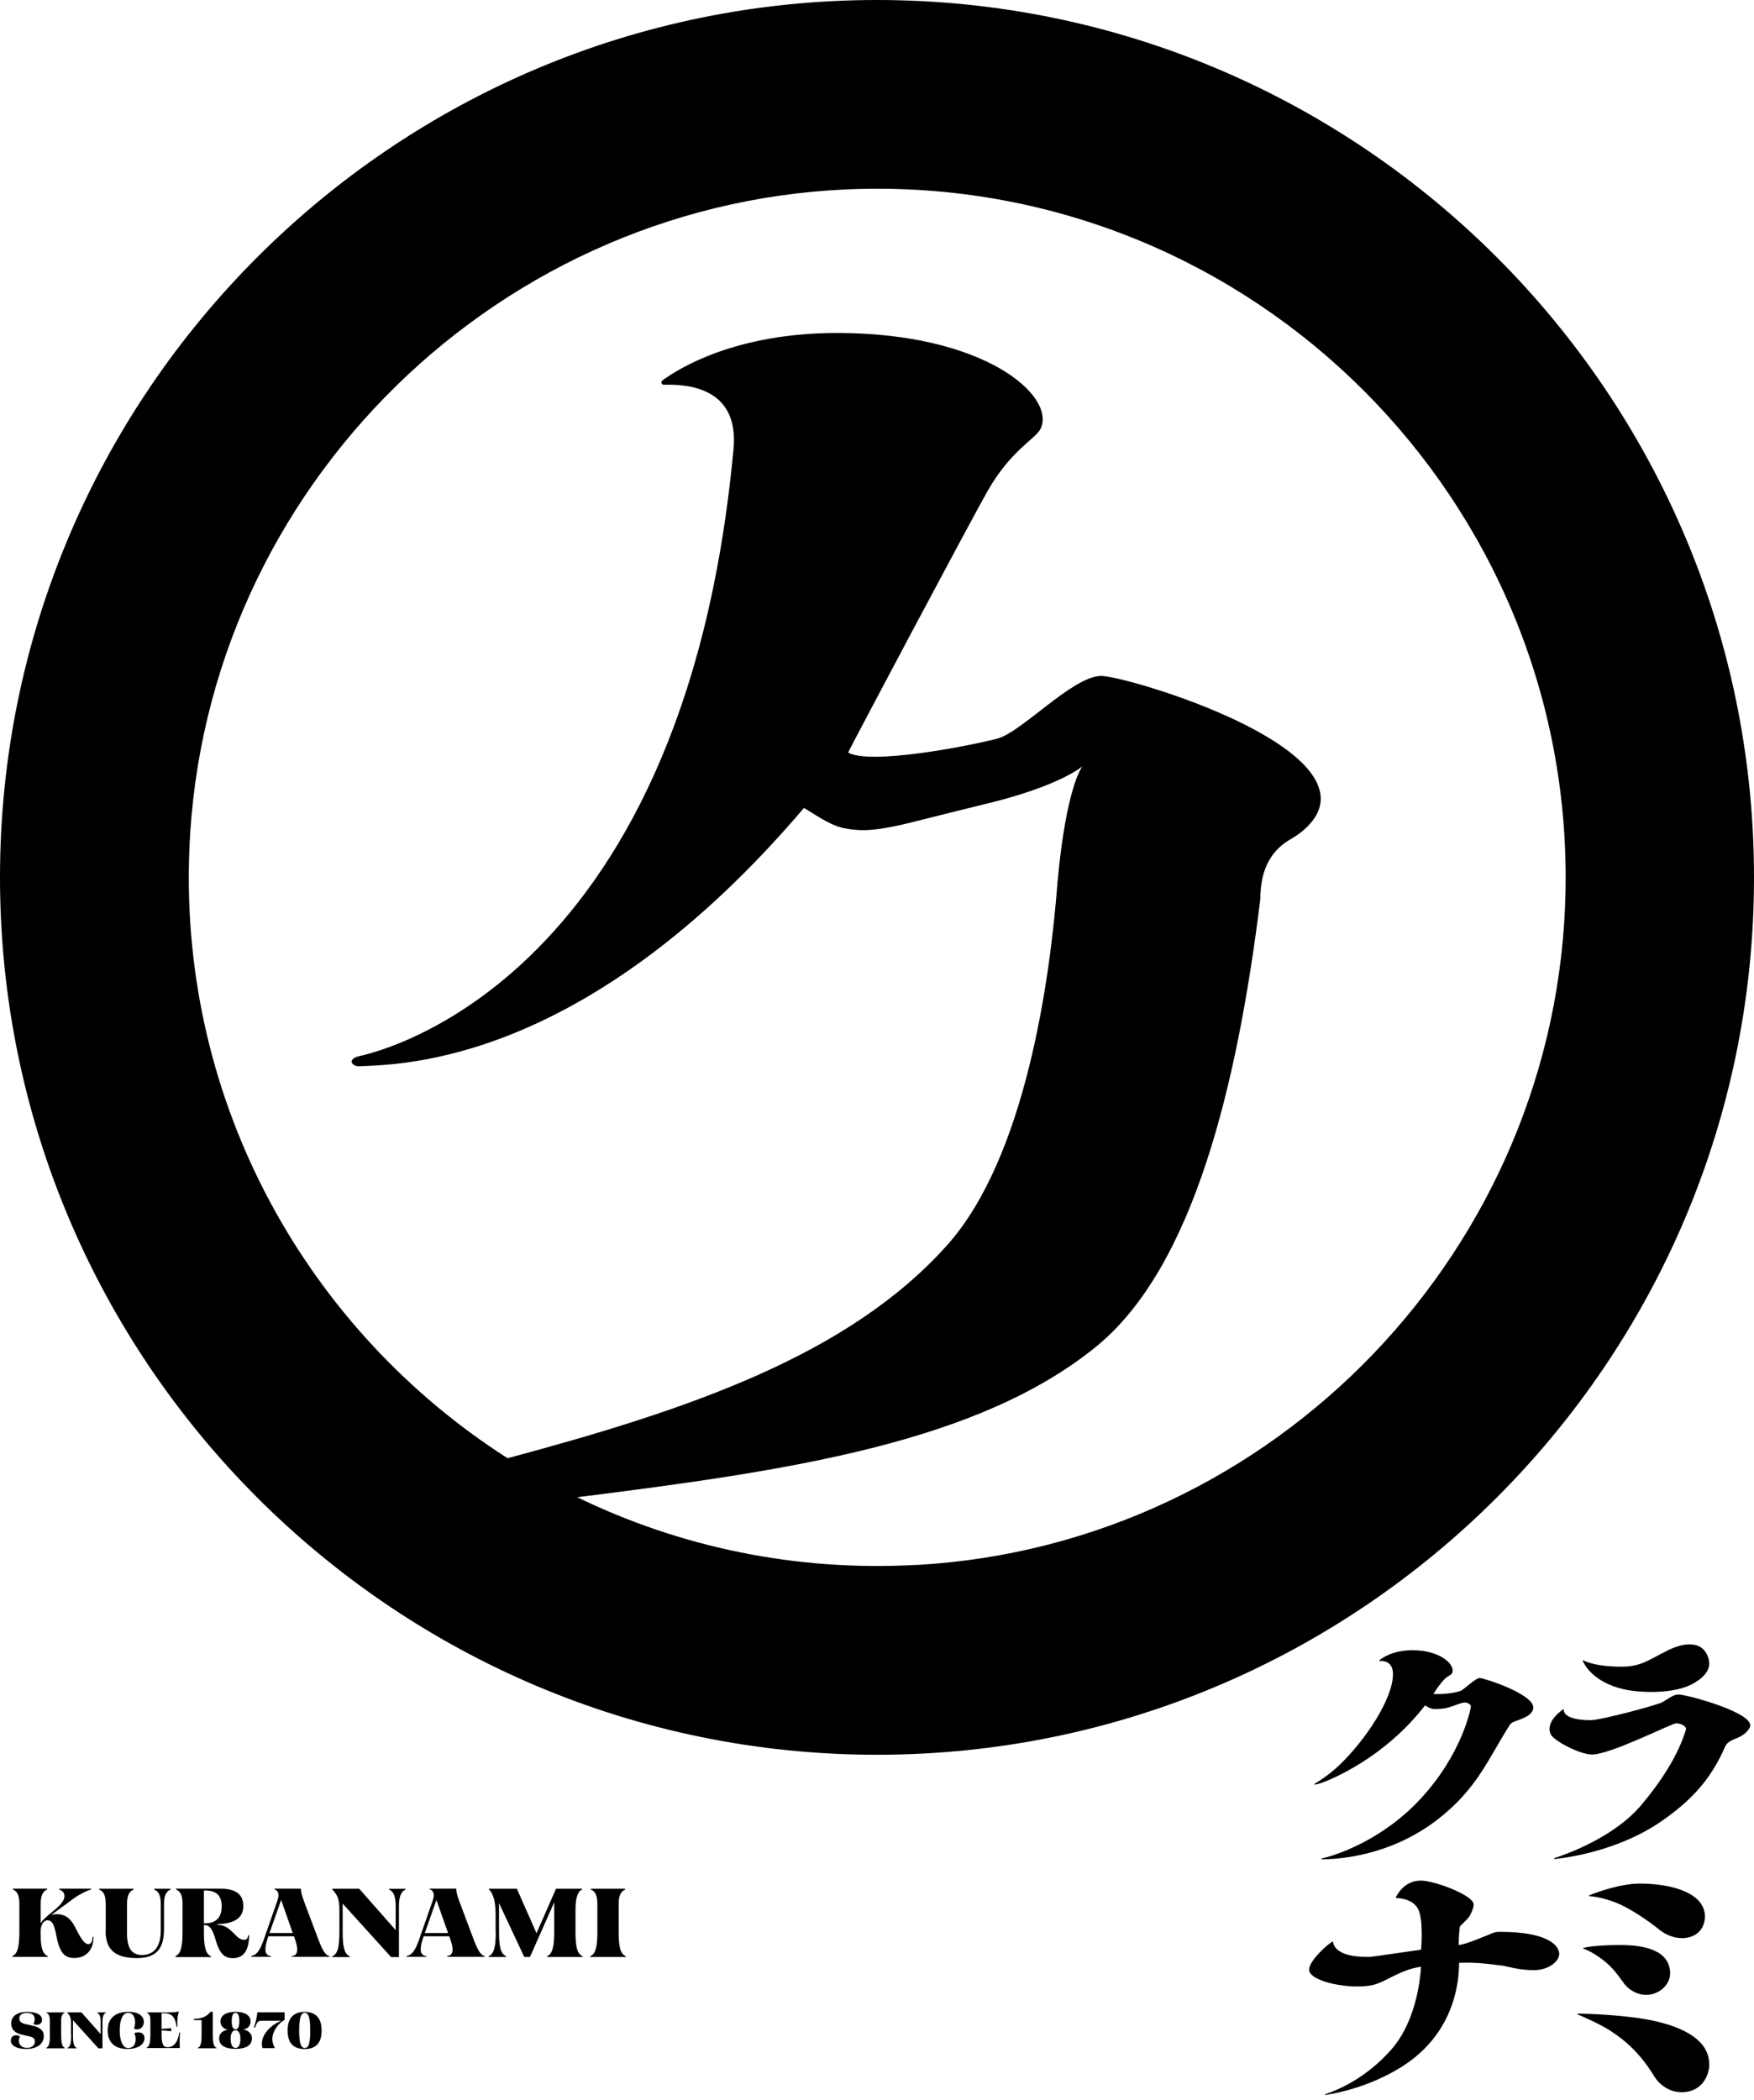 <svg width="300" height="359" viewBox="0 0 300 359" fill="none" xmlns="http://www.w3.org/2000/svg">
<path d="M9.627 330.895C9.272 328.975 8.888 328.321 8.106 328.321C7.438 328.321 6.954 329.146 6.954 330.141V330.681C6.954 332.956 7.267 334.051 8.177 334.449V334.577H2.092V334.449C2.988 334.051 3.315 332.942 3.315 330.241V325.563C3.315 324.113 3.002 323.387 2.191 323.032V322.904H8.078V323.032C7.281 323.402 6.954 324.113 6.954 325.563V328.819C7.281 328.278 7.708 327.88 9.002 326.828C10.409 325.691 11.021 324.895 11.021 324.198C11.021 323.643 10.765 323.316 10.125 323.032V322.904H15.57V323.032C14.988 323.203 13.58 323.871 12.627 324.568C11.305 325.534 10.025 326.501 8.788 327.383C9.059 327.312 9.371 327.269 9.684 327.269C11.191 327.269 12.116 328.037 12.855 329.501C13.95 331.705 14.518 332.387 15.087 332.387C15.556 332.387 15.826 331.975 15.826 331.165H15.997C15.997 333.468 14.632 334.762 12.698 334.762C11.092 334.762 10.182 333.937 9.627 330.88V330.895Z" fill="black"/>
<path d="M18.086 330.113V325.577C18.086 324.127 17.773 323.402 16.963 323.047V322.919H22.849V323.047C22.053 323.416 21.726 324.127 21.726 325.577V330.582C21.726 333.426 22.792 334.25 24.299 334.25C26.262 334.25 27.498 332.914 27.498 330.084V325.577C27.498 324.127 27.186 323.402 26.375 323.047V322.919H29.176V323.047C28.38 323.416 28.053 324.127 28.053 325.577V329.743C28.053 332.885 27.015 334.776 23.446 334.776C19.878 334.776 18.058 333.511 18.058 330.099L18.086 330.113Z" fill="black"/>
<path d="M30 334.449C30.896 334.051 31.223 332.942 31.223 330.241V325.563C31.223 324.113 30.91 323.387 30.099 323.032V322.904H37.578C40.337 322.904 41.616 323.857 41.616 325.89C41.616 327.923 40.081 328.89 37.194 328.975V329.103C38.218 329.089 38.943 329.473 40.052 330.61C40.82 331.406 41.204 331.648 41.758 331.648C42.171 331.648 42.398 331.421 42.426 330.88H42.597C42.597 333.482 41.659 334.79 39.825 334.79C38.36 334.79 37.55 334.008 36.853 331.577C36.313 329.729 35.815 329.146 35.047 329.146H34.877V330.269C34.877 332.97 35.19 334.065 36.099 334.477V334.605H30.014V334.477L30 334.449ZM35.033 328.833C36.938 328.833 37.919 327.852 37.919 325.947C37.919 324.041 36.938 323.217 35.104 323.217H34.877V328.847H35.047L35.033 328.833Z" fill="black"/>
<path d="M45.282 331.136L47.429 325.008C47.528 324.71 47.628 324.34 47.628 324.013C47.628 323.601 47.443 323.188 46.917 322.989V322.904H51.467C51.467 323.444 51.623 324.07 52.021 325.136L54.31 331.222C55.092 333.326 55.59 334.278 56.358 334.435V334.563H49.917V334.435C50.5 334.378 50.841 334.037 50.841 333.312C50.841 332.828 50.685 332.188 50.386 331.364L50.272 331.051H45.907L45.794 331.364C45.509 332.16 45.396 332.8 45.396 333.297C45.396 334.037 45.751 334.378 46.348 334.435V334.563H42.978V334.435C44.031 334.179 44.5 333.411 45.296 331.122L45.282 331.136ZM50.073 330.496L48.083 324.838L46.092 330.496H50.059H50.073Z" fill="black"/>
<path d="M58.053 330.255V326.587C58.053 324.639 57.697 323.957 56.83 323.047V322.919H61.437L67.678 329.999V325.933C67.678 324.312 67.366 323.43 66.555 323.061V322.933H69.356V323.061C68.56 323.43 68.233 324.312 68.233 325.933V334.606H66.896L58.607 325.464V330.269C58.607 332.971 58.92 334.065 59.83 334.478V334.606H56.83V334.478C57.726 334.08 58.053 332.971 58.053 330.269V330.255Z" fill="black"/>
<path d="M71.846 331.136L73.993 325.008C74.093 324.71 74.192 324.34 74.192 324.013C74.192 323.601 74.007 323.188 73.481 322.989V322.904H78.031C78.031 323.444 78.188 324.07 78.586 325.136L80.875 331.222C81.657 333.326 82.154 334.278 82.922 334.435V334.563H76.481V334.435C77.064 334.378 77.406 334.037 77.406 333.312C77.406 332.828 77.249 332.188 76.951 331.364L76.837 331.051H72.472L72.358 331.364C72.074 332.16 71.96 332.8 71.96 333.297C71.96 334.037 72.316 334.378 72.913 334.435V334.563H69.543V334.435C70.595 334.179 71.064 333.411 71.861 331.122L71.846 331.136ZM76.638 330.496L74.647 324.838L72.657 330.496H76.624H76.638Z" fill="black"/>
<path d="M84.767 330.255V327.582C84.767 325.577 84.567 323.985 83.629 323.047V322.919H88.406L91.762 330.525L95.103 322.919H99.553V323.047C98.757 323.416 98.43 324.639 98.43 326.587V330.255C98.43 332.956 98.743 334.051 99.653 334.464V334.592H93.567V334.464C94.463 334.066 94.79 332.956 94.79 330.255V325.25L90.639 334.592H89.672L85.35 325.378V330.255C85.35 332.956 85.662 334.051 86.572 334.464V334.592H83.572V334.464C84.468 334.066 84.795 332.956 84.795 330.255H84.767Z" fill="black"/>
<path d="M102.174 330.255V325.577C102.174 324.127 101.861 323.402 101.051 323.047V322.919H106.937V323.047C106.141 323.416 105.814 324.127 105.814 325.577V330.255C105.814 332.956 106.127 334.051 107.036 334.464V334.592H100.951V334.464C101.847 334.066 102.174 332.956 102.174 330.255Z" fill="black"/>
<path d="M1.86 348.852C1.86 348.312 2.215 347.971 2.741 347.971C3.012 347.971 3.268 348.056 3.424 348.198C3.31 348.412 3.225 348.639 3.225 348.938C3.225 349.606 3.751 350.132 4.604 350.132C5.457 350.132 5.969 349.663 5.969 349.052C5.969 348.597 5.756 348.326 5.045 348.17L3.737 347.871C2.542 347.601 1.917 346.947 1.917 345.966C1.917 344.715 2.926 343.976 4.618 343.976C6.31 343.976 7.192 344.488 7.192 345.341C7.192 345.852 6.836 346.18 6.296 346.18C6.068 346.18 5.869 346.123 5.699 346.052C5.841 345.824 5.94 345.554 5.94 345.213C5.94 344.544 5.443 344.146 4.604 344.146C3.765 344.146 3.31 344.516 3.31 345.113C3.31 345.611 3.595 345.881 4.291 346.037L5.628 346.35C6.893 346.634 7.49 347.203 7.49 348.113C7.49 349.45 6.31 350.317 4.504 350.317C2.798 350.317 1.846 349.734 1.846 348.852H1.86Z" fill="black"/>
<path d="M8.53 347.929V345.47C8.53 344.702 8.359 344.332 7.947 344.133V344.062H11.046V344.133C10.62 344.332 10.463 344.702 10.463 345.47V347.929C10.463 349.351 10.634 349.934 11.103 350.133V350.204H7.904V350.133C8.373 349.92 8.544 349.337 8.544 347.929H8.53Z" fill="black"/>
<path d="M12.153 347.929V345.996C12.153 344.972 11.969 344.617 11.514 344.133V344.062H13.931L17.215 347.773V345.64C17.215 344.787 17.044 344.332 16.632 344.133V344.062H18.111V344.133C17.684 344.332 17.528 344.787 17.528 345.64V350.204H16.831L12.48 345.399V347.929C12.48 349.351 12.651 349.934 13.12 350.133V350.204H11.542V350.133C12.011 349.92 12.182 349.337 12.182 347.929H12.153Z" fill="black"/>
<path d="M18.416 347.146C18.416 345.084 19.724 343.961 21.942 343.961C23.606 343.961 24.601 344.601 24.601 345.71C24.601 346.449 24.089 346.961 23.463 346.961C23.25 346.961 23.079 346.919 22.909 346.819C23.037 346.52 23.108 346.165 23.108 345.738C23.108 344.743 22.639 344.132 21.928 344.132C20.961 344.132 20.478 345.34 20.478 347.146C20.478 348.952 21.018 350.16 21.914 350.16C22.753 350.16 23.207 349.577 23.207 348.639C23.207 348.212 23.122 347.885 22.952 347.644C23.136 347.53 23.392 347.473 23.648 347.473C24.317 347.473 24.715 347.843 24.715 348.483C24.715 349.592 23.52 350.317 21.8 350.317C19.539 350.317 18.416 349.122 18.416 347.146Z" fill="black"/>
<path d="M25.72 347.929V345.469C25.72 344.702 25.549 344.332 25.137 344.133V344.062H28.677C29.644 344.062 30.341 343.991 30.611 343.905C30.469 344.275 30.326 344.958 30.326 345.583C30.326 345.882 30.341 346.237 30.355 346.507L30.227 346.536C29.928 344.872 29.459 344.204 28.023 344.204H27.639V346.891L29.289 346.749V347.275L27.639 347.133V347.901C27.639 349.479 27.924 350.019 28.635 350.019H28.706C29.616 350.019 30.398 349.308 30.682 347.474L30.81 347.503C30.753 347.886 30.696 348.867 30.753 350.161H25.08V350.09C25.549 349.877 25.72 349.294 25.72 347.886V347.929Z" fill="black"/>
<path d="M34.478 347.928V345.383H33.17V345.17C34.45 345.17 35.345 344.786 36.014 343.961H36.397V347.928C36.397 349.35 36.568 349.933 37.037 350.132V350.203H33.838V350.132C34.307 349.919 34.478 349.336 34.478 347.928Z" fill="black"/>
<path d="M37.482 348.511C37.482 347.729 37.98 347.217 38.933 347.018C38.151 346.847 37.71 346.336 37.71 345.568C37.71 344.587 38.705 343.961 40.283 343.961C41.862 343.961 42.857 344.587 42.857 345.568C42.857 346.336 42.416 346.833 41.634 346.99C42.587 347.203 43.084 347.729 43.084 348.511C43.084 349.677 42.089 350.302 40.283 350.302C38.478 350.302 37.482 349.677 37.482 348.511ZM40.283 350.146C40.824 350.146 41.122 349.563 41.122 348.525C41.122 347.672 40.795 347.118 40.283 347.118C39.772 347.118 39.444 347.672 39.444 348.525C39.444 349.563 39.757 350.146 40.283 350.146ZM40.283 346.961C40.71 346.961 40.937 346.478 40.937 345.582C40.937 344.615 40.724 344.132 40.283 344.132C39.843 344.132 39.629 344.629 39.629 345.582C39.629 346.478 39.857 346.961 40.283 346.961Z" fill="black"/>
<path d="M44.786 349.464C44.786 347.915 46.066 346.365 48.085 345.498H44.701C44.146 345.498 43.891 345.768 43.649 346.649H43.435C43.748 345.697 43.962 344.716 44.019 344.047H48.682V345.355C47.53 345.924 46.578 347.403 46.578 348.597C46.578 349.152 46.734 349.678 47.033 350.175H44.914C44.829 349.962 44.786 349.706 44.786 349.436V349.464Z" fill="black"/>
<path d="M49.191 347.161C49.191 345.056 50.187 343.976 52.106 343.976C54.026 343.976 55.007 345.056 55.007 347.161C55.007 349.265 54.04 350.331 52.106 350.331C50.172 350.331 49.191 349.265 49.191 347.175V347.161ZM52.12 350.146C52.803 350.146 53.059 349.336 53.059 347.146C53.059 344.957 52.774 344.118 52.12 344.118C51.466 344.118 51.168 345.085 51.168 347.146C51.168 349.208 51.438 350.146 52.12 350.146Z" fill="black"/>
<path d="M282.95 355.009C280.632 351.198 278.101 348.938 275.499 347.246C273.651 346.037 270.807 344.814 269.826 344.402C269.755 344.374 269.784 344.26 269.855 344.26C271.561 344.288 278.641 344.502 283.291 345.597C288.054 346.72 292.348 348.852 292.348 352.976C292.348 354.568 291.31 357.71 287.585 357.71C285.765 357.71 283.987 356.672 282.95 355.009Z" fill="black"/>
<path d="M270.823 333.171C270.823 333.171 270.752 333.057 270.823 333.029C271.434 332.873 273.297 332.546 277.221 332.546C280.832 332.546 285.652 333.256 285.652 337.422C285.652 339.299 283.818 341.062 281.543 341.062C279.908 341.062 278.543 340.124 277.818 339.185C276.652 337.564 275.714 336.256 274.107 335.048C272.429 333.782 271.292 333.313 270.823 333.171Z" fill="black"/>
<path d="M287.689 331.366C286.253 331.366 284.888 330.754 283.964 330.043C281.561 328.124 279.543 326.858 277.865 325.977C275.206 324.584 272.689 324.257 271.836 324.185C271.765 324.185 271.751 324.072 271.822 324.043C272.732 323.674 275.761 322.508 278.945 322.124C281.561 321.797 291.614 322.181 291.614 327.74C291.486 330.385 289.524 331.366 287.689 331.366Z" fill="black"/>
<path d="M265.891 317.828C265.805 317.828 265.777 317.715 265.862 317.686C268.151 316.947 276.128 314.046 280.72 308.615C284.047 304.663 287.005 300.17 288.369 295.705V295.62C288.369 295.037 287.374 294.639 286.678 294.639C285.938 294.639 275.488 299.971 272.303 299.971C270.355 299.971 266.431 297.98 265.407 296.786C264.995 296.26 264.27 294.497 267.341 292.25C267.384 292.208 267.455 292.25 267.455 292.307C267.455 292.776 267.796 294.099 272.076 294.099C273.81 294.099 283.678 291.468 284.403 290.985C286.123 289.89 286.422 289.719 287.204 289.719C288.426 289.719 300.711 292.975 299.246 295.421C297.981 297.554 295.649 297.056 295.023 298.705C292.422 304.691 288.796 308.075 284.63 311.061C277.251 316.336 268.365 317.587 265.905 317.843L265.891 317.828ZM285.156 282.212C288.412 280.592 290.943 280.805 291.938 282.838C293.047 285.084 291.725 286.577 289.749 287.757C286.45 289.719 280.393 289.435 277.692 288.81C272.602 287.629 271.038 284.729 270.711 283.961C270.682 283.904 270.753 283.833 270.81 283.876C271.35 284.16 273.227 284.956 277.407 284.956C280.706 284.956 282.128 283.705 285.142 282.227L285.156 282.212Z" fill="black"/>
<path d="M256.736 336.058C252.954 335.489 250.793 335.546 249.57 335.589C249.499 341.788 247.039 348.882 239.518 353.503C234.229 356.759 228.826 357.854 226.721 358.181C226.636 358.181 226.608 358.067 226.693 358.039C228.655 357.399 233.575 355.394 237.954 350.432C241.423 346.508 242.788 340.565 243.044 336.257C239.503 336.74 237.015 338.859 234.897 339.356C231.186 340.252 223.906 338.859 223.906 336.754C223.906 335.205 227.191 332.29 227.902 331.963C227.944 331.949 228.001 331.963 228.001 332.02C228.044 332.475 228.499 334.565 233.702 334.565C234.712 334.565 233.39 334.735 243.058 333.342C243.058 333.342 243.556 328.025 242.461 326.233C241.465 324.612 239.29 324.527 238.793 324.513C238.736 324.513 238.707 324.456 238.736 324.413C238.977 323.901 240.2 321.527 243.029 321.527C245.319 321.527 251.916 324.001 252.044 325.536C252.086 326.063 251.774 326.802 251.461 327.413C251.091 328.167 249.669 329.233 249.669 329.461C249.627 330.214 249.499 330.726 249.499 332.546C250.821 332.418 254.048 330.996 254.887 330.669C255.47 330.399 255.925 330.285 256.451 330.285C265.039 330.285 266.688 332.773 266.688 334.067C266.688 335.29 264.939 336.84 262.352 336.84C259.764 336.84 257.873 336.2 256.778 336.029L256.736 336.058Z" fill="black"/>
<path d="M248.289 291.753C247.023 292.236 245.715 292.194 245.331 292.194C244.848 292.194 244.265 291.924 243.739 291.568C236.701 300.668 227.502 304.293 226.165 304.777C225.639 304.976 225.184 305.075 224.886 305.118C224.815 305.118 224.772 305.033 224.843 304.99C225.554 304.563 227.331 303.44 228.981 301.876C233.644 297.455 238.251 290.346 238.251 286.251C238.251 283.976 236.559 283.947 235.976 283.976C235.905 283.976 235.876 283.891 235.933 283.848C236.445 283.421 238.279 282.142 241.62 282.142C246.27 282.142 248.772 284.516 248.431 285.853C248.232 286.635 247.748 286.151 246.497 287.729C245.843 288.554 245.175 289.564 245.175 289.606C245.175 289.606 247.507 289.819 249.739 289.123C250.393 288.909 252.341 286.891 253.094 286.891C253.763 286.891 262.251 289.592 262.251 291.938C262.251 292.549 261.767 293.061 261.284 293.374C259.649 294.298 258.753 294.213 258.27 294.838C254.488 300.796 252.654 305.815 245.943 311.033C237.611 317.516 228.44 317.886 226.094 317.886C226.009 317.886 225.995 317.758 226.08 317.744C228.341 317.246 236.402 314.701 243.071 307.436C250.109 299.786 251.601 292.037 251.573 291.71C251.545 291.426 251.019 291.042 250.464 291.085C249.91 291.127 248.985 291.526 248.289 291.753Z" fill="black"/>
<path d="M150 0C67.294 0 0 67.294 0 150.014C0 232.734 67.294 300.014 150 300.014C232.706 300.014 300 232.72 300 150.014C300 67.308 232.72 0 150 0ZM156.967 267.54C136.038 268.749 116.175 264.455 98.73 255.981C135.043 251.445 167.218 246.682 187.436 230.275C204.27 216.611 211.692 185.047 215.559 153.753C215.559 148.464 217.536 145.294 220.777 143.46C223.337 141.995 225.896 139.535 225.896 136.592C225.896 125.303 191.73 115.407 188.218 115.564C183.256 115.777 174.711 125.246 170.488 126.313C165.498 127.578 148.976 130.806 145.066 128.673C145.066 128.46 166.337 88.422 169.009 83.787C173.005 76.848 177.199 75 177.995 73.279C180.597 67.649 168.37 56.929 143.19 56.929C125.872 56.929 116.175 62.929 113.289 65.047C112.962 65.289 113.147 65.787 113.545 65.787C116.957 65.687 126.455 65.9 125.46 76.72C116.858 169.962 62.403 180.313 61.379 180.583C59.232 181.151 60.327 182.346 61.379 182.303C68.929 181.976 100.294 181.848 137.517 138.128C140.303 139.834 142.322 141.284 144.81 141.682C147.142 142.066 149.531 142.237 156.526 140.445C160.137 139.521 168.242 137.531 168.242 137.531C181.308 134.431 185.147 131.005 185.147 131.005C185.147 131.005 182.374 134.232 180.853 151.052C180.853 151.066 180.853 151.08 180.853 151.095C179.588 167.516 175.408 197.929 161.972 212.914C145.152 231.696 118.009 240.952 86.815 249.313C52.791 227.573 30.626 188.858 32.389 145.194C34.877 83.303 85.791 33.483 147.725 32.289C214.45 30.995 268.991 85.521 267.768 152.232C266.645 213.384 218.062 264.014 157.009 267.554L156.967 267.54Z" fill="black"/>
</svg>
